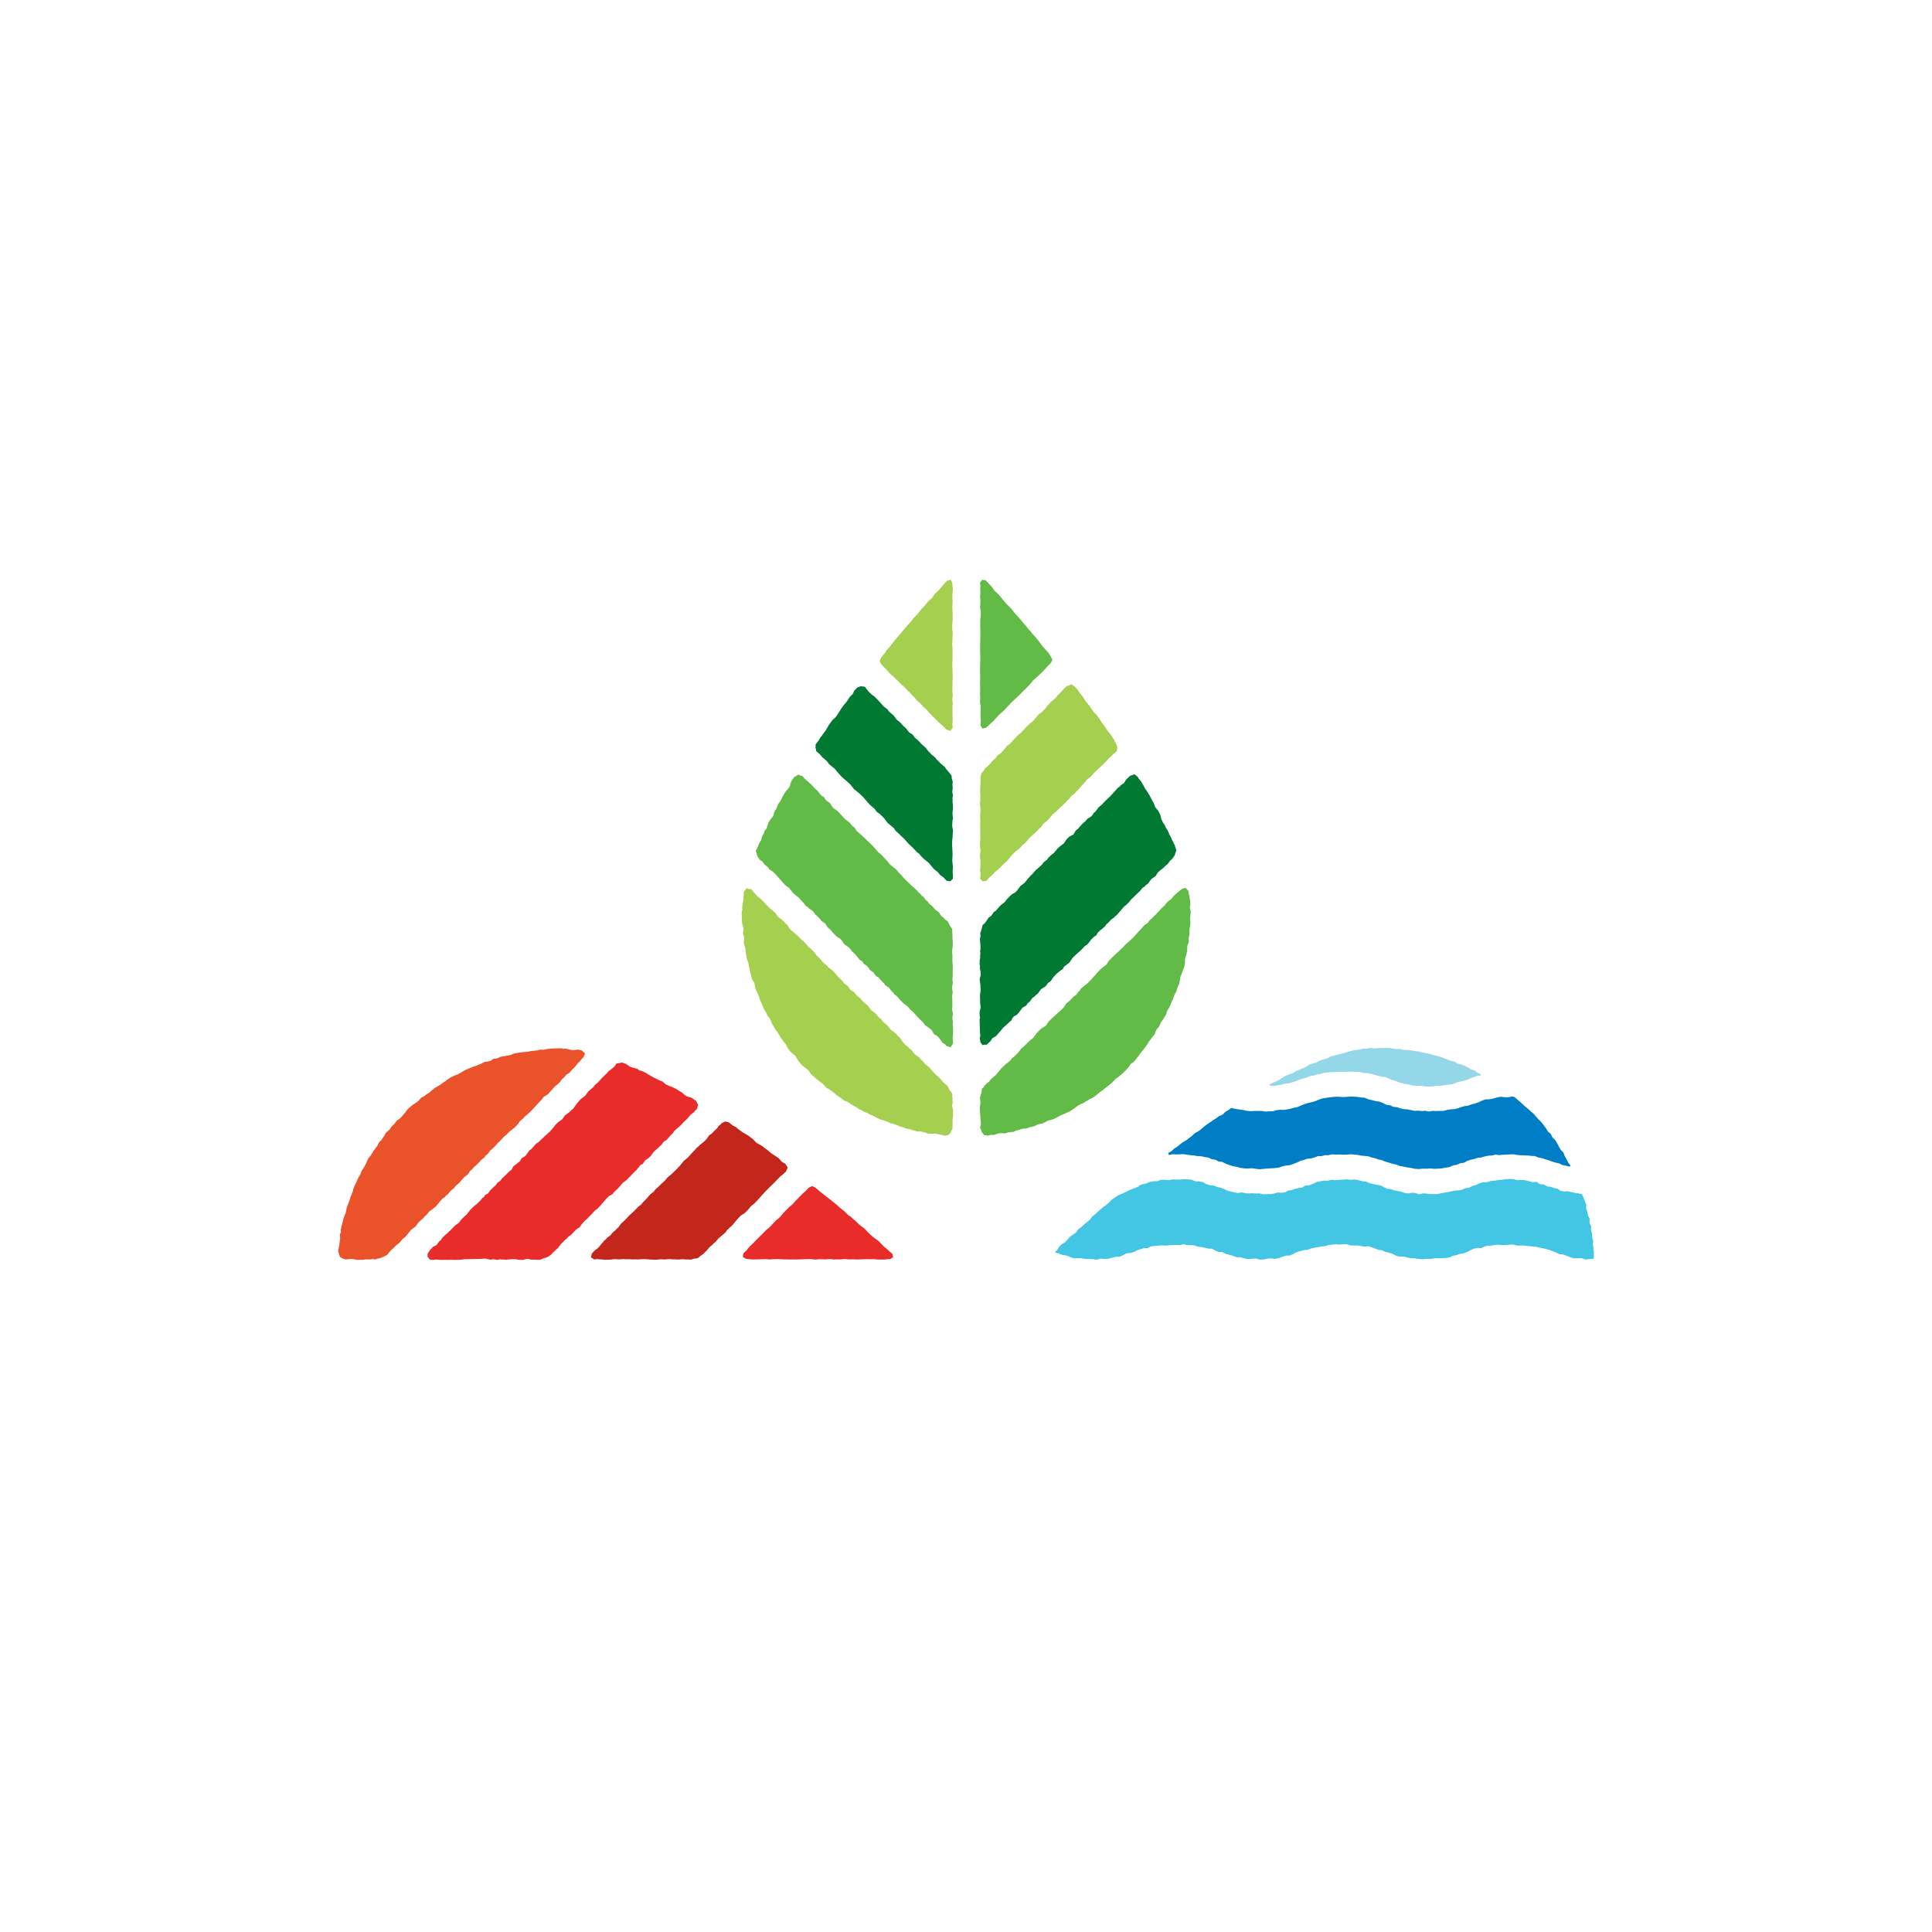 <svg width="40" height="40" viewBox="0 0 40 40" fill="none" xmlns="http://www.w3.org/2000/svg">
<path d="M26.37 22.484L26.449 22.471L26.527 22.457L26.605 22.437L26.684 22.427L26.761 22.406L26.837 22.383L26.91 22.351L26.982 22.33L27.053 22.308L27.122 22.279L27.196 22.268L27.267 22.246L27.341 22.235L27.412 22.212L27.486 22.205L27.561 22.198L27.635 22.195L27.709 22.191L27.784 22.19L27.859 22.191L27.933 22.189L28.008 22.188L28.083 22.191L28.158 22.194L28.23 22.217H28.305L28.379 22.229L28.45 22.25L28.522 22.271L28.558 22.28L28.594 22.29L28.669 22.297L28.739 22.322L28.806 22.354L28.883 22.377L28.956 22.407L29.033 22.428L29.111 22.445L29.189 22.459L29.267 22.478L29.346 22.485H29.346L29.426 22.478L29.505 22.494L29.585 22.496L29.665 22.494L29.744 22.48L29.824 22.483L29.903 22.467L29.942 22.462L29.981 22.457L30.062 22.451L30.135 22.419L30.211 22.396L30.25 22.388L30.289 22.38L30.366 22.36L30.437 22.329L30.509 22.299L30.584 22.277L30.662 22.265V22.244L30.592 22.211L30.531 22.163L30.456 22.14L30.392 22.098L30.322 22.066L30.25 22.038L30.175 22.019L30.109 21.979L30.033 21.962L29.961 21.935L29.89 21.906L29.818 21.88L29.744 21.859L29.669 21.843L29.596 21.818L29.52 21.805L29.445 21.788L29.371 21.769L29.294 21.762L29.219 21.746L29.142 21.741L29.065 21.738L28.99 21.717L28.913 21.72L28.837 21.709L28.761 21.698L28.684 21.696L28.607 21.699L28.53 21.698L28.453 21.706L28.375 21.696L28.299 21.709L28.221 21.711L28.146 21.732L28.068 21.738L27.993 21.753L27.918 21.773L27.844 21.797L27.77 21.818L27.694 21.834L27.62 21.855L27.545 21.874L27.477 21.915L27.402 21.935L27.327 21.955L27.26 21.997L27.185 22.016L27.112 22.042L27.046 22.084L26.975 22.116L26.904 22.146L26.832 22.175L26.767 22.217L26.693 22.242L26.621 22.273L26.554 22.311L26.49 22.354L26.421 22.389L26.349 22.419L26.28 22.457L26.29 22.475L26.37 22.484Z" fill="#94D7E9"/>
<path d="M24.277 23.897L24.353 23.901L24.428 23.899L24.502 23.895L24.577 23.907L24.65 23.917L24.725 23.923L24.798 23.937L24.873 23.939L24.946 23.956L25.02 23.967L25.088 24.001L25.163 24.011L25.229 24.047L25.304 24.056L25.376 24.092L25.45 24.12L25.526 24.144L25.605 24.158L25.682 24.179L25.761 24.191L25.84 24.192L25.921 24.187L26 24.199L26.079 24.208L26.159 24.2L26.238 24.193L26.318 24.189L26.397 24.184L26.477 24.174L26.552 24.148L26.63 24.131L26.71 24.123L26.784 24.095L26.859 24.067L26.925 24.033L26.998 24.015L27.068 23.99L27.144 23.984L27.215 23.964L27.285 23.936L27.361 23.936L27.433 23.917L27.508 23.916L27.581 23.9L27.656 23.906L27.731 23.903L27.806 23.907L27.88 23.906L27.955 23.898L28.029 23.903L28.104 23.91L28.177 23.925L28.215 23.929L28.252 23.932L28.326 23.939L28.397 23.964L28.47 23.98L28.539 24.005L28.612 24.02L28.681 24.05L28.752 24.07L28.828 24.094L28.906 24.111L28.98 24.14L29.059 24.154L29.136 24.17L29.215 24.181L29.293 24.198L29.372 24.204L29.453 24.196L29.532 24.197L29.611 24.192L29.691 24.199L29.771 24.196L29.851 24.19L29.929 24.175L30.008 24.164L30.081 24.129L30.16 24.117L30.233 24.083L30.313 24.072L30.378 24.034L30.45 24.012L30.522 23.996L30.593 23.972L30.668 23.965L30.703 23.954L30.739 23.943L30.812 23.928L30.886 23.923L30.923 23.915L30.959 23.905L31.035 23.915L31.109 23.909L31.184 23.904L31.258 23.901L31.333 23.898L31.407 23.912L31.481 23.918L31.555 23.921L31.63 23.924L31.704 23.931L31.779 23.935L31.849 23.965L31.922 23.977L31.993 24.001L32.014 24.008L32.064 24.022L32.133 24.049L32.204 24.07L32.279 24.087L32.348 24.121L32.423 24.135L32.497 24.155L32.517 24.132L32.468 24.071L32.435 24.001L32.396 23.935L32.368 23.862L32.314 23.805L32.274 23.739L32.24 23.67L32.199 23.604L32.142 23.55L32.109 23.478L32.049 23.427L32.009 23.362L31.964 23.299L31.916 23.238L31.862 23.183L31.809 23.127L31.761 23.067L31.702 23.017L31.645 22.964L31.585 22.916L31.528 22.864L31.472 22.812L31.413 22.763L31.357 22.713L31.31 22.702L31.231 22.717L31.151 22.717L31.071 22.706L30.992 22.723L30.915 22.744L30.838 22.761L30.756 22.761L30.681 22.788L30.609 22.823L30.534 22.848L30.462 22.866L30.392 22.892L30.317 22.902L30.246 22.923L30.176 22.949L30.139 22.956L30.103 22.964L30.028 22.968L29.956 22.981L29.883 23L29.808 23L29.733 23.003L29.659 22.999L29.584 23.012L29.509 22.997L29.435 23.003L29.361 22.995L29.285 22.999L29.212 22.983L29.139 22.968L29.065 22.964L28.992 22.948L28.921 22.923L28.846 22.916L28.779 22.882L28.703 22.874L28.637 22.839L28.563 22.809L28.484 22.797L28.407 22.777L28.33 22.759L28.255 22.727L28.175 22.722L28.097 22.709L28.017 22.704L27.938 22.704L27.857 22.711L27.778 22.713L27.698 22.705L27.618 22.709L27.539 22.718L27.46 22.729L27.381 22.742L27.305 22.766L27.232 22.799L27.155 22.819L27.078 22.838L27.007 22.859L26.938 22.887L26.869 22.919L26.796 22.934L26.724 22.954L26.651 22.969L26.578 22.98L26.502 22.976L26.428 22.985L26.401 22.993L26.355 23.007L26.281 23.009L26.206 23.014L26.131 23.002L26.052 23L25.974 23.001L25.895 23.006L25.816 22.999L25.739 22.982L25.661 22.971L25.584 22.959L25.507 22.942L25.494 22.937L25.433 22.983L25.367 23.022L25.312 23.078L25.239 23.107L25.179 23.154L25.113 23.194L25.05 23.238L24.987 23.281L24.926 23.328L24.868 23.378L24.807 23.424L24.738 23.46L24.682 23.514L24.622 23.561L24.561 23.608L24.493 23.646L24.432 23.692L24.373 23.741L24.308 23.782L24.253 23.835L24.186 23.874L24.201 23.914L24.277 23.897Z" fill="#007EC5"/>
<path d="M32.999 25.917L32.989 25.841L32.981 25.774L32.98 25.765L32.984 25.688L32.964 25.613L32.961 25.537L32.94 25.463L32.943 25.385L32.908 25.314L32.912 25.235L32.878 25.165L32.863 25.09L32.84 25.017L32.843 24.937L32.811 24.867L32.785 24.795L32.752 24.726L32.747 24.721L32.674 24.708L32.601 24.696L32.566 24.688L32.53 24.68L32.459 24.663L32.383 24.669L32.311 24.654L32.247 24.611L32.176 24.597L32.107 24.572L32.033 24.563L31.963 24.523L31.882 24.517L31.812 24.47L31.729 24.476L31.653 24.455L31.576 24.436L31.497 24.428L31.416 24.435L31.337 24.41L31.258 24.409L31.178 24.413L31.099 24.424L31.019 24.433L30.941 24.445L30.862 24.45L30.786 24.477L30.745 24.476L30.704 24.475L30.628 24.501L30.556 24.534L30.48 24.556L30.413 24.592L30.338 24.601L30.27 24.632L30.196 24.647L30.12 24.649L30.048 24.666L29.976 24.681L29.903 24.693L29.83 24.707L29.756 24.722L29.681 24.723L29.606 24.722L29.531 24.711L29.457 24.708L29.42 24.718L29.382 24.728L29.309 24.701L29.235 24.694L29.158 24.709L29.084 24.7L29.013 24.672L28.94 24.66L28.866 24.647L28.797 24.619L28.721 24.612L28.653 24.581L28.587 24.544L28.508 24.531L28.43 24.515L28.353 24.494L28.28 24.464L28.201 24.456L28.123 24.434L28.045 24.42L27.964 24.427L27.885 24.416L27.805 24.424L27.726 24.426L27.647 24.434L27.566 24.427L27.488 24.446L27.408 24.444L27.329 24.458L27.252 24.476L27.179 24.512L27.105 24.54L27.024 24.547L26.959 24.587L26.884 24.597L26.835 24.609L26.812 24.615L26.742 24.64L26.668 24.65L26.6 24.688L26.526 24.696L26.45 24.69L26.378 24.712L26.303 24.722L26.229 24.724L26.154 24.728L26.079 24.708L26.005 24.71L25.93 24.706L25.856 24.709L25.781 24.704L25.709 24.686L25.631 24.701L25.558 24.688L25.485 24.671L25.412 24.652L25.344 24.618L25.275 24.591L25.202 24.576L25.134 24.547L25.053 24.539L24.976 24.518L24.906 24.476L24.828 24.459L24.747 24.458L24.709 24.442L24.672 24.425L24.592 24.417H24.588L24.512 24.415L24.433 24.421L24.353 24.421L24.313 24.42L24.273 24.419L24.194 24.435L24.114 24.425L24.034 24.428L23.957 24.457L23.876 24.457L23.798 24.473L23.724 24.506L23.646 24.52L23.61 24.537L23.573 24.553L23.575 24.56L23.578 24.566L23.505 24.592L23.433 24.62L23.361 24.651L23.292 24.688L23.221 24.718L23.148 24.748L23.084 24.794L23.018 24.837L22.963 24.894L22.905 24.946L22.841 24.99L22.783 25.04L22.725 25.091L22.669 25.143L22.609 25.192L22.562 25.255L22.503 25.304L22.444 25.353L22.388 25.405L22.325 25.451L22.279 25.515L22.218 25.561L22.153 25.604L22.103 25.663L22.052 25.72L21.983 25.759L21.928 25.812L21.888 25.881L21.835 25.931L21.849 25.93L21.925 25.953L21.999 25.983L22.078 25.993L22.153 26.022L22.228 26.052L22.309 26.048H22.388L22.467 26.065L22.546 26.066L22.626 26.069L22.706 26.082L22.785 26.058L22.865 26.065L22.945 26.061L23.023 26.04L23.1 26.021L23.181 26.019L23.255 25.986L23.326 25.949L23.407 25.941L23.479 25.922L23.545 25.884L23.616 25.863L23.687 25.84L23.764 25.84L23.832 25.805L23.906 25.797L23.98 25.788L24.055 25.785L24.13 25.789L24.204 25.782L24.278 25.778L24.353 25.776L24.427 25.781L24.502 25.761L24.576 25.779L24.651 25.78L24.726 25.783L24.797 25.81L24.87 25.82L24.944 25.833L25.016 25.851L25.093 25.852L25.159 25.891L25.227 25.919L25.305 25.923L25.376 25.96L25.453 25.979L25.529 26.001L25.604 26.03L25.685 26.029L25.761 26.055L25.84 26.067L25.92 26.061L26 26.055L26.079 26.079L26.159 26.077L26.238 26.06L26.317 26.053L26.398 26.064L26.477 26.047L26.553 26.021L26.628 25.995L26.71 25.994L26.782 25.959L26.853 25.922L26.925 25.902L26.997 25.882L27.072 25.876L27.142 25.849L27.215 25.832L27.288 25.82L27.36 25.806L27.434 25.8L27.506 25.777L27.581 25.77L27.655 25.761L27.73 25.769L27.805 25.759L27.88 25.759L27.954 25.784L28.028 25.787L28.103 25.786L28.177 25.796L28.249 25.812L28.327 25.8L28.399 25.823L28.469 25.849L28.538 25.876L28.613 25.885L28.68 25.919L28.753 25.933L28.829 25.959L28.9 25.996L28.977 26.018L29.06 26.015L29.136 26.034L29.214 26.051L29.294 26.052L29.372 26.066L29.452 26.072L29.531 26.064L29.611 26.067L29.69 26.052L29.769 26.051L29.849 26.05L29.929 26.044L30.008 26.035L30.082 26L30.159 25.983L30.209 25.967L30.235 25.959L30.314 25.945L30.383 25.918L30.449 25.881L30.518 25.852L30.591 25.836L30.669 25.841L30.738 25.806L30.811 25.791L30.885 25.788L30.959 25.773L31.034 25.771L31.109 25.78L31.183 25.777L31.258 25.77L31.332 25.767L31.406 25.787L31.48 25.786L31.555 25.787L31.629 25.796L31.703 25.805L31.778 25.809L31.851 25.825L31.924 25.84L31.997 25.856L32.068 25.877L32.139 25.899L32.207 25.929L32.279 25.965L32.36 25.972L32.434 25.999L32.509 26.028L32.586 26.052L32.666 26.051L32.746 26.049L32.824 26.078L32.904 26.067L32.984 26.061L32.993 26.063H32.993L33 25.993L32.999 25.917Z" fill="#43C5E4"/>
<path d="M16.894 15.507L16.898 15.551L16.974 15.617L17.031 15.683L17.062 15.706L17.077 15.722L17.126 15.765L17.161 15.817L17.233 15.877L17.282 15.917L17.338 15.985L17.42 16.077L17.513 16.158L17.605 16.241L17.681 16.338L17.778 16.415L17.867 16.5L17.873 16.506L17.896 16.532L17.956 16.603L18.02 16.671L18.023 16.672L18.032 16.683L18.11 16.748L18.149 16.806L18.214 16.852L18.301 16.936L18.375 17.036L18.413 17.067L18.413 17.067L18.414 17.068L18.47 17.115L18.509 17.148L18.542 17.201L18.612 17.263L18.625 17.273L18.64 17.292L18.729 17.375L18.743 17.394L18.764 17.415L18.811 17.469L18.901 17.553L18.985 17.644L19.032 17.678L19.069 17.725L19.135 17.79L19.156 17.804L19.163 17.812L19.234 17.868L19.27 17.917L19.311 17.961L19.332 17.99L19.422 18.061L19.464 18.116L19.532 18.164L19.603 18.241L19.612 18.237L19.671 18.248L19.729 18.194L19.728 18.103L19.723 18.057L19.729 17.943L19.716 17.823L19.717 17.783L19.723 17.692L19.721 17.664L19.722 17.646L19.719 17.618L19.716 17.567L19.712 17.497L19.711 17.464L19.716 17.383L19.725 17.317L19.723 17.288L19.724 17.282L19.73 17.192L19.714 17.1L19.719 17.009V17L19.73 16.942L19.72 16.846V16.827L19.731 16.736L19.727 16.645L19.72 16.598L19.723 16.566L19.719 16.526L19.73 16.464L19.715 16.394L19.725 16.316L19.719 16.233L19.727 16.191L19.707 16.123L19.7 16.056L19.615 15.951L19.585 15.918L19.558 15.875L19.484 15.816L19.419 15.748L19.399 15.731L19.363 15.685L19.282 15.618L19.219 15.551L19.161 15.477L19.09 15.415L19.074 15.4L19.02 15.34L18.936 15.268L18.898 15.21L18.821 15.162L18.761 15.083L18.697 15.024L18.693 15.019L18.63 14.95L18.564 14.899L18.508 14.821L18.417 14.741L18.407 14.732L18.37 14.681L18.294 14.625L18.233 14.555L18.169 14.486L18.103 14.419L18.052 14.385L17.982 14.316L17.95 14.277L17.908 14.219L17.823 14.207L17.747 14.236L17.684 14.303L17.657 14.367L17.596 14.426L17.529 14.528L17.496 14.567L17.47 14.598L17.463 14.607L17.451 14.621L17.438 14.642L17.416 14.671L17.369 14.75L17.318 14.826L17.306 14.842L17.231 14.913L17.16 15.011L17.099 15.117L17.026 15.215L17.008 15.244L16.988 15.262L16.953 15.327L16.885 15.413L16.888 15.444L16.882 15.483L16.894 15.507Z" fill="#007933"/>
<path d="M18.245 13.752V13.752L18.253 13.76L18.312 13.822L18.342 13.851L18.422 13.939L18.442 13.963L18.471 13.984L18.516 14.025L18.569 14.076L18.584 14.094L18.651 14.161L18.723 14.225L18.789 14.295L18.829 14.33L18.879 14.385L18.94 14.447L18.985 14.505L19.051 14.559L19.058 14.567L19.064 14.572L19.121 14.639L19.185 14.69L19.234 14.752L19.252 14.77L19.256 14.775L19.267 14.786L19.323 14.843L19.362 14.879L19.392 14.911L19.46 14.976L19.531 15.041L19.577 15.084L19.599 15.109L19.602 15.108L19.679 15.132L19.727 15.059L19.717 14.999L19.724 14.928L19.723 14.876L19.725 14.865L19.723 14.85L19.721 14.797L19.719 14.667L19.718 14.638L19.726 14.574L19.717 14.481V14.474L19.726 14.381L19.718 14.323L19.719 14.276V14.146L19.725 14.016L19.721 13.906L19.723 13.898L19.72 13.866L19.716 13.769L19.718 13.716L19.722 13.625L19.721 13.543L19.722 13.511L19.721 13.415L19.713 13.343L19.72 13.235L19.725 13.104L19.716 13.026L19.715 12.932L19.723 12.836V12.735L19.724 12.714L19.718 12.587L19.717 12.581L19.718 12.521L19.723 12.45L19.719 12.411L19.718 12.324L19.728 12.194L19.715 12.089V12.064L19.681 12L19.614 12.023L19.61 12.021L19.567 12.069L19.544 12.091L19.527 12.112L19.521 12.118L19.456 12.196L19.421 12.236L19.349 12.3L19.305 12.369L19.289 12.388L19.223 12.444L19.162 12.518L19.131 12.556L19.08 12.605L19 12.71L18.908 12.804L18.868 12.86L18.85 12.881L18.784 12.95L18.758 12.984L18.737 13.004L18.654 13.107L18.568 13.206L18.485 13.309L18.419 13.393L18.418 13.394L18.354 13.465L18.326 13.511L18.322 13.517L18.238 13.617L18.238 13.627L18.209 13.687L18.245 13.752Z" fill="#A5CF4F"/>
<path d="M20.303 14.613L20.303 14.634L20.3 14.762L20.301 14.782L20.3 14.822L20.306 14.907L20.3 15.018L20.341 15.084L20.417 15.067L20.489 14.998L20.564 14.931L20.588 14.904L20.6 14.892L20.638 14.848L20.699 14.784L20.7 14.783L20.781 14.715L20.866 14.622L20.933 14.551L20.966 14.518L21.047 14.446L21.137 14.358L21.186 14.305L21.198 14.297L21.268 14.227L21.296 14.197L21.315 14.179L21.387 14.091L21.396 14.081L21.489 13.998L21.581 13.912L21.609 13.881L21.618 13.873L21.684 13.799L21.755 13.729L21.789 13.663L21.759 13.597L21.705 13.512L21.637 13.439L21.572 13.365L21.515 13.284L21.452 13.207L21.443 13.196L21.437 13.188L21.415 13.166L21.385 13.134L21.325 13.056L21.293 13.027L21.268 12.991L21.184 12.892L21.143 12.844L21.132 12.83L21.124 12.823L21.099 12.793L21.012 12.697L20.931 12.595L20.839 12.504L20.754 12.405L20.679 12.311L20.677 12.309L20.676 12.308L20.673 12.304L20.59 12.23L20.544 12.163L20.513 12.129L20.5 12.111L20.479 12.092L20.477 12.09L20.411 12.017L20.338 12.002L20.29 12.062L20.299 12.15L20.294 12.191L20.298 12.255V12.26L20.291 12.359L20.298 12.407L20.297 12.449V12.518L20.291 12.557L20.302 12.647L20.304 12.664L20.306 12.722L20.296 12.835V12.838L20.294 12.853L20.296 12.874L20.295 12.964L20.297 13.046V13.049L20.297 13.148V13.149L20.296 13.22L20.293 13.349L20.292 13.478L20.296 13.606L20.295 13.659L20.293 13.74L20.292 13.809L20.29 13.863L20.294 13.992L20.292 14.089L20.29 14.133L20.294 14.232L20.292 14.33V14.335L20.29 14.377L20.296 14.429L20.29 14.527L20.303 14.613Z" fill="#62BB46"/>
<path d="M19.711 22.892L19.726 22.824L19.718 22.771L19.724 22.735L19.714 22.709L19.717 22.644L19.662 22.57L19.648 22.545L19.622 22.488L19.533 22.41L19.501 22.376L19.492 22.366L19.434 22.298L19.379 22.254L19.366 22.242L19.287 22.154L19.263 22.13L19.25 22.105L19.224 22.089L19.205 22.07L19.149 22.026L19.119 21.983L19.069 21.939L19.04 21.901L18.948 21.835L18.935 21.822L18.869 21.739L18.83 21.709L18.801 21.675L18.738 21.627L18.696 21.578L18.628 21.481L18.583 21.445L18.561 21.413L18.495 21.354L18.446 21.325L18.376 21.234L18.286 21.158L18.273 21.144L18.245 21.101L18.203 21.071L18.129 20.985L18.122 20.974L18.104 20.965L18.034 20.91L17.963 20.815L17.936 20.798L17.931 20.789L17.863 20.732L17.806 20.664L17.763 20.634L17.712 20.581L17.682 20.537L17.613 20.5L17.613 20.5L17.542 20.405L17.477 20.359L17.426 20.293L17.361 20.233L17.304 20.166L17.244 20.101L17.175 20.044L17.149 20.026L17.123 19.994L17.048 19.934L17.041 19.927L16.986 19.858L16.969 19.843L16.957 19.828L16.908 19.784L16.868 19.725L16.807 19.661L16.741 19.606L16.715 19.573L16.634 19.488L16.57 19.431L16.554 19.413L16.489 19.352L16.421 19.296L16.357 19.234L16.35 19.229L16.305 19.154L16.252 19.109L16.245 19.096L16.181 19.035L16.131 18.999L16.129 18.998L16.101 18.972L16.058 18.908L15.992 18.848L15.924 18.791L15.863 18.727L15.802 18.663L15.738 18.602L15.669 18.546L15.668 18.545L15.632 18.499L15.614 18.486L15.61 18.48L15.556 18.409L15.495 18.404L15.464 18.388L15.402 18.458L15.393 18.565L15.394 18.621L15.392 18.629L15.375 18.713L15.366 18.798L15.371 18.823L15.356 18.884L15.359 19L15.364 19.116L15.393 19.21L15.395 19.237L15.382 19.328L15.401 19.378L15.408 19.453L15.398 19.505L15.418 19.592L15.432 19.633L15.437 19.691L15.448 19.766V19.768L15.449 19.771L15.454 19.806L15.458 19.816L15.465 19.855L15.495 19.939L15.496 19.944L15.514 20.031L15.534 20.145L15.546 20.169L15.549 20.201L15.576 20.285L15.615 20.343L15.621 20.361L15.642 20.476L15.659 20.509L15.668 20.536L15.698 20.586L15.728 20.676L15.733 20.701L15.741 20.711L15.775 20.798L15.824 20.904L15.876 20.99L15.883 21.024L15.925 21.071L15.945 21.102L15.992 21.208L16.051 21.308L16.119 21.402L16.176 21.503L16.199 21.526L16.212 21.551L16.268 21.62L16.309 21.701L16.362 21.772L16.376 21.782L16.378 21.786L16.469 21.862L16.528 21.964L16.603 22.052L16.657 22.095L16.662 22.1L16.674 22.108L16.695 22.125L16.747 22.17L16.782 22.233L16.85 22.29L16.916 22.349L16.987 22.403L17.036 22.44L17.115 22.525L17.167 22.55L17.193 22.571L17.265 22.624L17.285 22.641L17.304 22.66L17.314 22.665L17.333 22.68L17.406 22.732L17.477 22.786L17.555 22.815L17.596 22.848L17.695 22.907L17.742 22.93L17.784 22.965L17.836 22.982L17.896 23.023L17.963 23.046L18.024 23.081L18.079 23.102L18.108 23.119L18.211 23.172L18.323 23.205L18.39 23.232L18.431 23.257L18.48 23.264L18.54 23.284L18.648 23.327L18.682 23.334L18.686 23.335L18.769 23.37L18.816 23.372L18.871 23.392L18.982 23.424L19.056 23.423L19.117 23.439L19.163 23.45L19.21 23.471L19.248 23.468L19.291 23.476L19.368 23.47L19.442 23.486L19.522 23.501L19.555 23.515L19.64 23.498L19.659 23.472L19.671 23.468L19.723 23.357L19.721 23.332L19.722 23.268L19.723 23.179L19.725 23.154L19.732 23.108L19.731 22.984L19.711 22.892Z" fill="#A5CF4F"/>
<path d="M20.297 17.796L20.297 17.824L20.301 17.859L20.297 17.954L20.298 17.967L20.29 18.009L20.304 18.09L20.291 18.195L20.297 18.197L20.346 18.248L20.407 18.24L20.417 18.244L20.476 18.174L20.478 18.172L20.551 18.112L20.593 18.06L20.684 17.986L20.77 17.897L20.861 17.814L20.939 17.717L21.022 17.631L21.081 17.587L21.083 17.584L21.124 17.553L21.168 17.497L21.217 17.46L21.279 17.389L21.321 17.339L21.381 17.288L21.471 17.206L21.512 17.16L21.546 17.131L21.578 17.086L21.615 17.043L21.676 16.996L21.722 16.945L21.728 16.939L21.747 16.916L21.798 16.856L21.872 16.798L21.937 16.732L21.973 16.698L21.993 16.683L22.079 16.595L22.098 16.57L22.138 16.538L22.18 16.477L22.254 16.423L22.308 16.36L22.334 16.34L22.375 16.287L22.421 16.241L22.45 16.206L22.456 16.2L22.514 16.132L22.521 16.126L22.593 16.073L22.637 16.017L22.678 15.978L22.767 15.894L22.782 15.88L22.788 15.876L22.793 15.869L22.856 15.809L22.941 15.72L22.968 15.692L22.985 15.679L23.05 15.613L23.122 15.553L23.134 15.482L23.119 15.422L23.076 15.339L23.073 15.335L23.062 15.311L22.994 15.207L22.917 15.11L22.874 15.046L22.867 15.031L22.81 14.958L22.76 14.879L22.706 14.803L22.648 14.747L22.622 14.71L22.553 14.608L22.536 14.589L22.533 14.585L22.472 14.514L22.424 14.434L22.415 14.424L22.406 14.408L22.358 14.352L22.314 14.283L22.251 14.215L22.179 14.165L22.117 14.2L22.093 14.197L22.007 14.282L21.926 14.372L21.925 14.373L21.896 14.395L21.882 14.418L21.843 14.46L21.751 14.538L21.716 14.581L21.7 14.593L21.644 14.668L21.579 14.734L21.504 14.79L21.5 14.795L21.497 14.797L21.482 14.817L21.445 14.861L21.4 14.914L21.367 14.946L21.31 14.988L21.293 15.011L21.243 15.053L21.198 15.108L21.181 15.121L21.14 15.169L21.072 15.223L20.991 15.31L20.989 15.312L20.984 15.317L20.978 15.324L20.91 15.4L20.908 15.402L20.848 15.443L20.791 15.517L20.77 15.541L20.74 15.569L20.713 15.599L20.652 15.639L20.615 15.695L20.566 15.736L20.533 15.773L20.528 15.776L20.516 15.791L20.486 15.825L20.448 15.866L20.395 15.905L20.372 15.95L20.314 16.016L20.31 16.054L20.306 16.062L20.304 16.134L20.302 16.152L20.297 16.272L20.291 16.393L20.3 16.476L20.295 16.524L20.296 16.576L20.288 16.634L20.3 16.731L20.3 16.803L20.291 16.896L20.296 16.988L20.293 17.081L20.294 17.102L20.294 17.114L20.294 17.234L20.298 17.354L20.291 17.438L20.288 17.453L20.289 17.462L20.288 17.474L20.289 17.485L20.291 17.546L20.303 17.615L20.287 17.715L20.297 17.796Z" fill="#A5CF4F"/>
<path d="M24.649 19.114L24.639 19.012L24.646 18.971L24.644 18.955L24.654 18.882L24.633 18.789L24.648 18.705L24.64 18.682L24.642 18.66L24.624 18.551L24.602 18.45L24.602 18.442L24.547 18.382L24.47 18.403L24.462 18.412L24.378 18.478L24.291 18.559L24.257 18.606L24.206 18.643L24.141 18.704L24.124 18.734L24.043 18.811L23.963 18.898L23.914 18.949L23.897 18.963L23.835 19.026L23.834 19.026L23.794 19.062L23.757 19.116L23.703 19.145L23.645 19.211L23.583 19.275L23.524 19.342L23.465 19.407L23.4 19.468L23.379 19.489L23.295 19.56L23.25 19.614L23.207 19.651L23.144 19.713L23.077 19.772L23.072 19.78L23.042 19.807L22.959 19.89L22.908 19.969L22.904 19.974L22.83 20.026L22.819 20.041L22.795 20.058L22.713 20.142L22.66 20.206L22.646 20.218L22.588 20.284L22.526 20.348L22.522 20.353L22.468 20.395L22.377 20.471L22.351 20.513L22.33 20.526L22.288 20.591L22.218 20.643L22.148 20.717L22.147 20.718L22.078 20.773L22.029 20.85L21.972 20.911L21.89 20.979L21.857 21.014L21.836 21.032L21.77 21.091L21.707 21.153L21.672 21.208L21.651 21.237L21.549 21.3L21.517 21.336L21.515 21.336L21.454 21.401L21.438 21.427L21.396 21.478L21.379 21.498L21.335 21.532L21.271 21.593L21.208 21.655L21.141 21.713L21.087 21.784L21.078 21.795L21.064 21.809L20.993 21.88L20.956 21.904L20.922 21.95L20.897 21.974L20.852 22.01L20.828 22.026L20.825 22.032L20.805 22.048L20.721 22.13L20.647 22.222L20.617 22.258L20.586 22.284L20.519 22.341L20.477 22.394L20.391 22.464L20.366 22.512L20.332 22.536L20.321 22.614L20.311 22.653L20.291 22.715L20.297 22.806L20.3 22.828L20.286 22.929L20.291 23.036L20.297 23.143L20.3 23.164L20.299 23.173L20.31 23.263L20.291 23.356L20.316 23.394L20.323 23.433L20.374 23.501L20.462 23.512L20.502 23.497H20.577L20.67 23.467L20.724 23.461L20.814 23.466L20.869 23.446L20.92 23.443L20.95 23.435L20.989 23.434L21.029 23.411L21.032 23.41L21.143 23.379L21.182 23.367L21.247 23.366L21.325 23.336L21.37 23.331L21.394 23.32L21.418 23.315L21.485 23.279L21.549 23.265L21.587 23.26L21.593 23.255L21.694 23.203L21.807 23.173L21.91 23.121L21.927 23.11L21.992 23.078L22.074 23.045L22.155 23.007L22.206 22.973L22.221 22.965L22.311 22.894L22.377 22.86L22.458 22.821L22.486 22.8L22.518 22.785L22.549 22.76L22.612 22.733L22.686 22.684L22.754 22.626L22.826 22.574L22.895 22.518L22.966 22.465L23.033 22.406L23.094 22.34L23.095 22.339L23.161 22.292L23.25 22.217L23.292 22.173L23.299 22.169L23.359 22.104L23.41 22.03L23.482 21.976L23.538 21.906L23.548 21.891L23.564 21.875L23.605 21.814L23.646 21.765L23.702 21.696L23.753 21.623L23.789 21.562L23.838 21.501L23.868 21.458L23.911 21.408L23.929 21.35L23.947 21.311L24 21.254L24.034 21.171L24.043 21.155L24.08 21.106L24.141 21.006L24.166 20.924L24.208 20.861L24.244 20.78L24.264 20.725L24.286 20.69L24.316 20.599L24.351 20.536L24.377 20.451L24.397 20.398L24.417 20.367L24.422 20.319L24.432 20.281L24.44 20.223L24.473 20.142L24.511 20.037L24.516 20.028L24.534 19.941L24.534 19.86L24.542 19.824L24.562 19.765L24.57 19.724L24.58 19.69L24.581 19.586L24.614 19.504L24.607 19.433L24.625 19.346V19.34L24.629 19.326L24.626 19.302L24.628 19.229L24.649 19.114Z" fill="#62BB46"/>
<path d="M20.3 21.582L20.344 21.639L20.402 21.626L20.42 21.636L20.486 21.575L20.487 21.575L20.488 21.574L20.506 21.557L20.548 21.493L20.619 21.453L20.679 21.386L20.738 21.317L20.776 21.271L20.83 21.225L20.915 21.146L20.917 21.143L20.934 21.134L20.96 21.084L20.984 21.052L20.994 21.042L21.059 21.006L21.115 20.936L21.169 20.864L21.248 20.817L21.275 20.773L21.321 20.736L21.376 20.661L21.431 20.62L21.453 20.596L21.485 20.574L21.554 20.48L21.653 20.416L21.696 20.354L21.754 20.312L21.805 20.237L21.865 20.17L21.933 20.112L22.006 20.059L22.029 20.015L22.052 19.999L22.143 19.927L22.186 19.862L22.187 19.861L22.211 19.826L22.292 19.75L22.379 19.674L22.458 19.59L22.462 19.585L22.511 19.555L22.567 19.486L22.596 19.446L22.62 19.427L22.648 19.395L22.698 19.365L22.729 19.309L22.779 19.26L22.783 19.258L22.818 19.234L22.828 19.221L22.869 19.188L22.913 19.13L22.944 19.107L23.003 19.041L23.076 18.988L23.092 18.965L23.119 18.949L23.194 18.862L23.269 18.774L23.295 18.752L23.324 18.731L23.328 18.723L23.356 18.699L23.428 18.612L23.444 18.599L23.508 18.537L23.557 18.488L23.598 18.453L23.654 18.382L23.702 18.353L23.715 18.332L23.767 18.297L23.833 18.204L23.86 18.184L23.929 18.134L23.971 18.064L24.009 18.03L24.079 17.974L24.143 17.913L24.174 17.891L24.223 17.823L24.268 17.784L24.32 17.71L24.342 17.642L24.356 17.607L24.321 17.498L24.27 17.395L24.26 17.382L24.254 17.357L24.211 17.277L24.176 17.194L24.133 17.127L24.119 17.088L24.076 17.025L24.043 16.958L24.022 16.868L23.981 16.787L23.921 16.717L23.888 16.632L23.845 16.553L23.803 16.472L23.756 16.395L23.748 16.383L23.747 16.38L23.712 16.331L23.705 16.321L23.663 16.241L23.615 16.165L23.576 16.121L23.562 16.091L23.49 16.03L23.396 16.063L23.351 16.107L23.331 16.124L23.328 16.129L23.313 16.144L23.271 16.213L23.209 16.254L23.177 16.289L23.148 16.306L23.071 16.392L22.993 16.477L22.979 16.494L22.96 16.509L22.896 16.571L22.834 16.635L22.826 16.646L22.743 16.717L22.678 16.806L22.649 16.825L22.617 16.876L22.598 16.897L22.577 16.914L22.52 16.947L22.469 17.005L22.42 17.045L22.343 17.129L22.321 17.157L22.27 17.199L22.23 17.268L22.217 17.282L22.14 17.32L22.077 17.383L22.031 17.455L22.024 17.462L22.023 17.464L21.957 17.513L21.89 17.572L21.87 17.602L21.854 17.617L21.818 17.662L21.767 17.699L21.703 17.761L21.682 17.795L21.605 17.855L21.581 17.892L21.518 17.951L21.451 18.009L21.448 18.014L21.442 18.018L21.366 18.104L21.355 18.115L21.329 18.137L21.32 18.152L21.286 18.186L21.214 18.277L21.123 18.348L21.09 18.393L21.087 18.395L21.06 18.433L21.054 18.442L21.019 18.477L20.954 18.512L20.889 18.573L20.829 18.638L20.813 18.664L20.802 18.677L20.711 18.749L20.635 18.835L20.624 18.851L20.575 18.884L20.524 18.959L20.519 18.965L20.472 18.995L20.406 19.091L20.393 19.11L20.343 19.154L20.334 19.194L20.331 19.198L20.325 19.232L20.323 19.241L20.293 19.326L20.301 19.373L20.288 19.445L20.298 19.565L20.301 19.647L20.292 19.689L20.298 19.727L20.291 19.803L20.295 19.829L20.285 19.869L20.281 19.959L20.292 20.006L20.285 20.04L20.301 20.113V20.14L20.306 20.18L20.282 20.277L20.299 20.396V20.403L20.298 20.411L20.299 20.427L20.302 20.515V20.518L20.29 20.591L20.291 20.681L20.293 20.723L20.291 20.752L20.299 20.818L20.303 20.861L20.281 20.952L20.284 21.042L20.291 21.062L20.282 21.108L20.285 21.227L20.288 21.345L20.297 21.444L20.283 21.492L20.3 21.582Z" fill="#007933"/>
<path d="M19.73 21.259L19.724 21.197L19.732 21.163L19.719 21.098L19.72 21.046L19.731 20.988L19.713 20.916L19.718 20.804L19.716 20.69L19.713 20.606L19.725 20.55L19.712 20.462L19.715 20.411L19.729 20.349L19.718 20.285L19.725 20.2L19.724 20.135L19.725 20.122L19.727 20.008L19.718 19.894L19.72 19.781L19.713 19.732V19.675L19.726 19.588L19.726 19.5L19.721 19.44L19.718 19.326L19.716 19.315L19.715 19.235L19.663 19.16L19.623 19.077L19.566 19.036L19.536 19.001L19.493 18.968L19.486 18.962L19.436 18.886L19.362 18.834L19.306 18.765L19.238 18.71L19.211 18.672L19.157 18.622L19.123 18.57L19.092 18.553L19.052 18.505L19.011 18.472L18.996 18.446L18.93 18.387L18.867 18.331L18.803 18.266L18.732 18.2L18.689 18.153L18.644 18.1L18.607 18.067L18.559 18.006L18.49 17.949L18.421 17.893L18.366 17.822L18.333 17.791L18.32 17.773L18.241 17.69L18.178 17.641L18.176 17.636L18.119 17.567L18.108 17.56L18.08 17.524L17.998 17.445L17.932 17.381L17.931 17.38L17.929 17.378L17.915 17.365L17.832 17.286L17.807 17.268L17.8 17.26L17.735 17.2L17.685 17.125L17.648 17.106L17.595 17.035L17.514 16.974L17.487 16.948L17.479 16.941L17.424 16.881L17.346 16.797L17.252 16.729L17.25 16.726L17.226 16.694L17.183 16.627L17.109 16.576L17.057 16.502L17.008 16.472L16.948 16.402L16.933 16.377L16.866 16.318L16.807 16.252L16.742 16.193L16.674 16.135L16.647 16.111L16.616 16.068L16.56 16.053L16.527 16.037L16.48 16.069L16.445 16.086L16.379 16.181L16.349 16.285L16.328 16.316L16.268 16.384L16.208 16.482L16.156 16.585L16.152 16.595L16.119 16.634L16.082 16.718L16.068 16.754L16.041 16.785L16.006 16.896L15.993 16.916L15.956 16.959L15.906 17.036L15.898 17.076L15.887 17.095L15.876 17.143L15.831 17.202L15.805 17.275L15.784 17.3L15.755 17.4L15.721 17.452L15.687 17.536L15.648 17.618L15.683 17.733L15.736 17.807L15.779 17.832L15.837 17.907L15.904 17.958L15.927 17.997L16.003 18.048L16.067 18.111L16.07 18.113L16.093 18.143L16.171 18.229L16.247 18.317L16.34 18.387L16.411 18.48L16.498 18.556L16.54 18.585L16.567 18.623L16.631 18.686L16.685 18.758L16.724 18.777L16.742 18.801L16.836 18.87L16.884 18.939L16.919 18.965L16.983 19.032L17.007 19.068L17.072 19.11L17.08 19.117L17.092 19.13L17.132 19.196L17.199 19.256L17.257 19.324L17.319 19.388L17.397 19.436L17.426 19.466L17.471 19.543L17.567 19.61L17.596 19.637L17.641 19.698L17.708 19.758L17.763 19.828L17.764 19.829L17.796 19.87L17.847 19.9L17.887 19.957L17.951 20L17.969 20.023L17.98 20.034L18.011 20.084L18.045 20.107L18.047 20.108L18.089 20.138L18.137 20.21L18.187 20.234L18.214 20.268L18.293 20.352L18.3 20.356L18.328 20.398L18.404 20.448L18.409 20.453L18.454 20.516L18.491 20.545L18.517 20.587L18.579 20.633L18.615 20.68L18.694 20.763L18.786 20.834L18.82 20.869L18.839 20.897L18.907 20.954L18.967 21.021L19.027 21.087L19.031 21.09L19.108 21.165L19.124 21.181L19.146 21.22L19.215 21.269L19.221 21.274L19.289 21.326L19.293 21.333L19.335 21.41L19.391 21.441L19.425 21.467L19.471 21.528L19.475 21.53L19.506 21.581L19.576 21.63L19.593 21.657L19.681 21.682L19.733 21.602L19.731 21.594L19.724 21.488L19.729 21.428L19.729 21.426V21.425L19.734 21.373L19.73 21.259Z" fill="#62BB46"/>
<path d="M12.312 25.069L12.338 25.048L12.364 25.031L12.384 25.007L12.4 24.994L12.476 24.908L12.504 24.875L12.542 24.832L12.568 24.804L12.612 24.761L12.684 24.723L12.712 24.68L12.726 24.67L12.809 24.591L12.836 24.557L12.864 24.526L12.884 24.498L12.974 24.43L13.054 24.348L13.131 24.267L13.182 24.219L13.19 24.206L13.213 24.182L13.254 24.125L13.309 24.096L13.357 24.025L13.371 24.014L13.373 24.012L13.435 23.971L13.439 23.962L13.464 23.944L13.532 23.851L13.617 23.773L13.701 23.695L13.743 23.637L13.808 23.595L13.865 23.527L13.928 23.464L13.962 23.413L14.019 23.363L14.106 23.288L14.121 23.266L14.176 23.212L14.24 23.15L14.296 23.081L14.367 23.027L14.396 22.989L14.429 22.964L14.453 22.876L14.412 22.793L14.316 22.727L14.22 22.7L14.17 22.664L14.165 22.662L14.114 22.616L14.033 22.567L14.023 22.556L14.008 22.552L13.913 22.503L13.857 22.485L13.855 22.483L13.786 22.451L13.713 22.389L13.66 22.372L13.618 22.349L13.536 22.31L13.521 22.302L13.504 22.292L13.411 22.239L13.379 22.217L13.298 22.177L13.233 22.16L13.198 22.131L13.086 22.099L13.05 22.087L13.041 22.083L12.965 22.029L12.879 21.998L12.758 22.021L12.734 22.067L12.685 22.113L12.592 22.185L12.565 22.22L12.505 22.277L12.442 22.341L12.383 22.409L12.314 22.466L12.29 22.502L12.271 22.519L12.183 22.594L12.113 22.688L12.02 22.759L12.002 22.779L11.998 22.783L11.994 22.789L11.944 22.846L11.877 22.942L11.825 22.99L11.809 23.006L11.793 23.021L11.699 23.091L11.635 23.179L11.559 23.23L11.496 23.293L11.465 23.335L11.459 23.341L11.384 23.429L11.297 23.506L11.213 23.585L11.139 23.655L11.113 23.668L11.051 23.733L10.991 23.799L10.988 23.802L10.958 23.82L10.892 23.917L10.878 23.931L10.874 23.935L10.796 23.983L10.767 24.039L10.723 24.074L10.632 24.146L10.587 24.222L10.554 24.245L10.49 24.307L10.484 24.315L10.479 24.319L10.394 24.397L10.362 24.442L10.295 24.491L10.259 24.544L10.234 24.564L10.15 24.644L10.1 24.712L10.043 24.743L10.021 24.78L9.986 24.804L9.937 24.867L9.924 24.877L9.866 24.932L9.823 24.965L9.795 24.991L9.791 24.995L9.789 24.997L9.739 25.045L9.669 25.137L9.621 25.182L9.608 25.192L9.545 25.255L9.502 25.315L9.418 25.376L9.359 25.438L9.353 25.442L9.33 25.467L9.255 25.538L9.254 25.539L9.223 25.564L9.158 25.626L9.126 25.677L9.093 25.702L9.034 25.781L8.966 25.813L8.926 25.856L8.923 25.858L8.918 25.864L8.905 25.878L8.854 25.953L8.852 26.02L8.9 26.079L8.901 26.083L8.924 26.082L8.989 26.085L9.023 26.076L9.13 26.086L9.215 26.083L9.252 26.085L9.34 26.082L9.428 26.085L9.515 26.083L9.603 26.072L9.675 26.069L9.699 26.069L9.812 26.068L9.912 26.064L9.952 26.064L10.04 26.057L10.049 26.057L10.153 26.081L10.211 26.071H10.214L10.302 26.086L10.344 26.072L10.38 26.077L10.454 26.078L10.476 26.085L10.504 26.078L10.607 26.07L10.673 26.071L10.738 26.082L10.826 26.086L10.905 26.062L10.929 26.063L11.001 26.08L11.088 26.079L11.175 26.085L11.261 26.049L11.27 26.046L11.303 26.038L11.309 26.033L11.345 26.022L11.418 25.97L11.44 25.939L11.5 25.888L11.515 25.868L11.547 25.846L11.6 25.774L11.626 25.744L11.656 25.717L11.685 25.684L11.727 25.648L11.77 25.604L11.828 25.562L11.906 25.478L11.956 25.436L11.996 25.414L12.048 25.341L12.097 25.286L12.152 25.235L12.234 25.154L12.312 25.069Z" fill="#E82C2A"/>
<path d="M15.485 25.05L15.544 24.977L15.618 24.918L15.662 24.869L15.676 24.858L15.723 24.805L15.745 24.782L15.758 24.764L15.839 24.677L15.924 24.59L16.011 24.506L16.096 24.419L16.162 24.351L16.206 24.318L16.274 24.255L16.31 24.171L16.261 24.099L16.26 24.097L16.18 24.048L16.122 23.979L16.074 23.948L16.071 23.945L15.969 23.878L15.875 23.799L15.839 23.776L15.827 23.763L15.752 23.71L15.671 23.666L15.655 23.655L15.584 23.58L15.537 23.546L15.536 23.544L15.529 23.54L15.486 23.508L15.38 23.447L15.283 23.375L15.27 23.366L15.236 23.334L15.178 23.307L15.085 23.234L15.079 23.234L15.014 23.218L14.967 23.244L14.947 23.247L14.918 23.28L14.879 23.311L14.848 23.358L14.776 23.426L14.743 23.463L14.68 23.508L14.626 23.586L14.58 23.632L14.513 23.687L14.421 23.769L14.367 23.832L14.353 23.841L14.291 23.911L14.236 23.971L14.164 24.028L14.154 24.036L14.142 24.054L14.083 24.127L14.023 24.192L13.972 24.242L13.911 24.302L13.816 24.381L13.768 24.441H13.768L13.699 24.504L13.633 24.569L13.564 24.631L13.538 24.67L13.464 24.726L13.396 24.806L13.371 24.833L13.305 24.899L13.277 24.936L13.207 24.991L13.127 25.076L13.105 25.093L13.1 25.101L13.031 25.161L12.947 25.252L12.857 25.335L12.8 25.413L12.783 25.427L12.749 25.464L12.688 25.514L12.643 25.571L12.581 25.618L12.536 25.665L12.511 25.683L12.473 25.731L12.452 25.752L12.418 25.797L12.381 25.838L12.32 25.883L12.256 25.95L12.233 26.031L12.307 26.078L12.352 26.068L12.432 26.074L12.471 26.076L12.489 26.08L12.581 26.082L12.671 26.076L12.72 26.069L12.808 26.074L12.92 26.068L12.944 26.071H13.036L13.126 26.076L13.151 26.072L13.183 26.076L13.308 26.07L13.333 26.068L13.399 26.072L13.49 26.079L13.581 26.083L13.672 26.072L13.763 26.076L13.854 26.068L13.872 26.068L13.933 26.075L13.959 26.072L14.036 26.078L14.126 26.071L14.15 26.072L14.183 26.076L14.2 26.075L14.217 26.076L14.308 26.079L14.359 26.061L14.442 26.051L14.521 25.988L14.551 25.971L14.618 25.904L14.62 25.901L14.638 25.885L14.691 25.82L14.751 25.771L14.768 25.75L14.813 25.714L14.874 25.641L14.88 25.636L14.952 25.575L15.023 25.514L15.054 25.464L15.068 25.453L15.158 25.371L15.237 25.277L15.288 25.219L15.331 25.175L15.354 25.157L15.418 25.116L15.485 25.05Z" fill="#C3271B"/>
<path d="M18.476 25.959L18.426 25.918L18.377 25.872L18.296 25.805L18.262 25.769L18.196 25.699L18.119 25.643L18.058 25.597L17.982 25.526L17.891 25.431L17.786 25.351L17.692 25.259L17.656 25.233L17.62 25.195L17.562 25.159L17.492 25.087L17.39 25.005L17.345 24.965L17.328 24.947L17.298 24.924L17.291 24.918L17.195 24.841L17.178 24.826L17.166 24.818L17.083 24.754L16.98 24.672L16.916 24.618L16.88 24.586L16.81 24.556L16.742 24.592L16.676 24.662L16.604 24.726L16.581 24.752L16.559 24.772L16.499 24.836L16.47 24.864L16.423 24.917L16.401 24.941L16.332 24.997L16.265 25.066L16.199 25.136L16.157 25.189L16.112 25.23L16.102 25.24L16.063 25.269L15.997 25.34L15.963 25.378L15.931 25.409L15.923 25.419L15.858 25.471L15.791 25.54L15.755 25.578L15.746 25.585L15.655 25.674L15.616 25.717L15.589 25.743L15.519 25.808L15.459 25.884L15.414 25.928L15.39 25.95L15.39 25.952L15.38 26.024L15.439 26.06L15.44 26.062L15.57 26.076L15.701 26.073L15.831 26.07L15.869 26.069L15.924 26.075L16.02 26.07L16.072 26.068H16.091L16.148 26.069L16.213 26.074L16.31 26.075L16.406 26.076L16.426 26.074L16.482 26.077L16.612 26.072L16.697 26.069L16.767 26.068L16.82 26.071L16.889 26.078L16.945 26.072L17.002 26.071L17.018 26.07L17.082 26.075L17.179 26.066L17.275 26.078L17.314 26.073L17.392 26.076L17.487 26.065L17.564 26.075L17.661 26.072L17.757 26.077L17.777 26.075L17.782 26.076L17.912 26.069L18.042 26.071L18.103 26.07L18.142 26.075L18.238 26.078L18.255 26.076L18.301 26.079L18.391 26.068L18.431 26.069L18.491 26.031L18.476 25.959Z" fill="#E82C2A"/>
<path d="M8.888 25.081L8.96 25.031L8.993 25L9.024 24.979L9.061 24.932L9.086 24.905L9.108 24.874L9.158 24.82L9.213 24.782L9.232 24.756L9.271 24.726L9.336 24.649L9.404 24.596L9.421 24.565L9.432 24.555L9.521 24.478L9.573 24.411L9.586 24.402L9.609 24.373L9.689 24.313L9.73 24.246L9.771 24.212L9.808 24.167L9.846 24.137L9.891 24.092L9.897 24.088L9.905 24.079L9.93 24.055L9.956 24.022L10.026 23.966L10.055 23.924L10.098 23.892L10.145 23.826L10.207 23.773L10.269 23.709L10.304 23.666L10.34 23.635L10.372 23.599L10.391 23.581L10.441 23.527L10.509 23.472L10.534 23.441L10.585 23.4L10.655 23.345L10.716 23.281L10.769 23.209L10.836 23.151L10.864 23.116L10.93 23.064L10.958 23.037L10.967 23.031L10.971 23.024L11.014 22.983L11.093 22.895L11.173 22.81L11.179 22.801L11.211 22.773L11.259 22.708L11.348 22.653L11.425 22.564L11.499 22.483L11.527 22.464L11.592 22.404L11.637 22.342L11.671 22.312L11.737 22.241L11.782 22.218L11.841 22.152L11.903 22.09L11.958 22.019L11.973 22.002L12.002 21.979L12.046 21.923L12.079 21.89L12.112 21.813L12.113 21.811L12.106 21.805L12.044 21.747L11.96 21.73L11.899 21.741L11.852 21.742L11.788 21.728L11.704 21.71L11.674 21.717L11.619 21.703L11.502 21.706L11.387 21.712L11.369 21.717L11.352 21.714L11.264 21.734L11.175 21.733L11.124 21.748L11.041 21.756L11.021 21.759H10.999L10.961 21.769L10.927 21.775L10.811 21.784L10.697 21.802L10.684 21.806L10.648 21.809L10.585 21.839L10.473 21.861L10.358 21.881L10.294 21.913L10.217 21.92L10.155 21.965L10.143 21.968L10.075 21.981L10.051 21.983L10.044 21.987L10.027 21.99L9.945 22.032L9.887 22.052L9.866 22.063L9.814 22.08L9.706 22.122L9.677 22.136L9.638 22.149L9.618 22.164L9.601 22.172L9.501 22.231L9.485 22.241L9.401 22.271L9.322 22.312L9.248 22.361L9.232 22.378L9.197 22.399L9.103 22.467L9.002 22.524L8.978 22.548L8.955 22.562L8.888 22.622L8.813 22.669L8.787 22.693L8.719 22.727L8.659 22.798L8.605 22.835L8.581 22.853L8.541 22.877L8.453 22.952L8.38 23.044L8.305 23.132L8.274 23.162L8.217 23.2L8.163 23.27L8.098 23.332L8.078 23.371L8.067 23.384L7.981 23.464L7.954 23.522L7.935 23.543L7.897 23.604L7.846 23.653L7.811 23.725L7.783 23.761L7.729 23.832L7.685 23.91L7.628 23.979L7.589 24.059L7.583 24.079L7.548 24.15L7.484 24.247L7.457 24.324L7.424 24.374L7.386 24.453L7.381 24.471L7.335 24.561L7.324 24.598L7.312 24.615L7.308 24.652L7.302 24.673L7.266 24.765L7.254 24.784L7.251 24.807L7.223 24.891L7.18 24.999L7.157 25.113L7.114 25.222L7.084 25.334V25.35L7.071 25.379L7.055 25.466L7.06 25.507L7.036 25.561L7.043 25.647L7.028 25.732V25.76L7.021 25.794L7 25.908L7.007 25.927L7.024 25.985L7.028 25.99L7.039 26.023L7.064 26.035L7.073 26.046L7.135 26.069L7.15 26.076L7.269 26.065L7.296 26.068L7.399 26.084L7.523 26.083L7.559 26.075L7.593 26.076L7.682 26.074L7.715 26.067L7.771 26.076L7.836 26.053L7.858 26.052L7.94 26.02L8.021 25.977L8.046 25.942L8.097 25.885L8.11 25.872L8.141 25.845L8.204 25.781L8.275 25.727L8.326 25.662L8.343 25.646L8.4 25.601L8.424 25.568L8.436 25.556L8.509 25.463L8.605 25.392L8.658 25.316L8.702 25.274L8.714 25.262L8.766 25.22L8.796 25.181L8.831 25.153L8.885 25.084L8.888 25.081Z" fill="#EA5329"/>
</svg>
